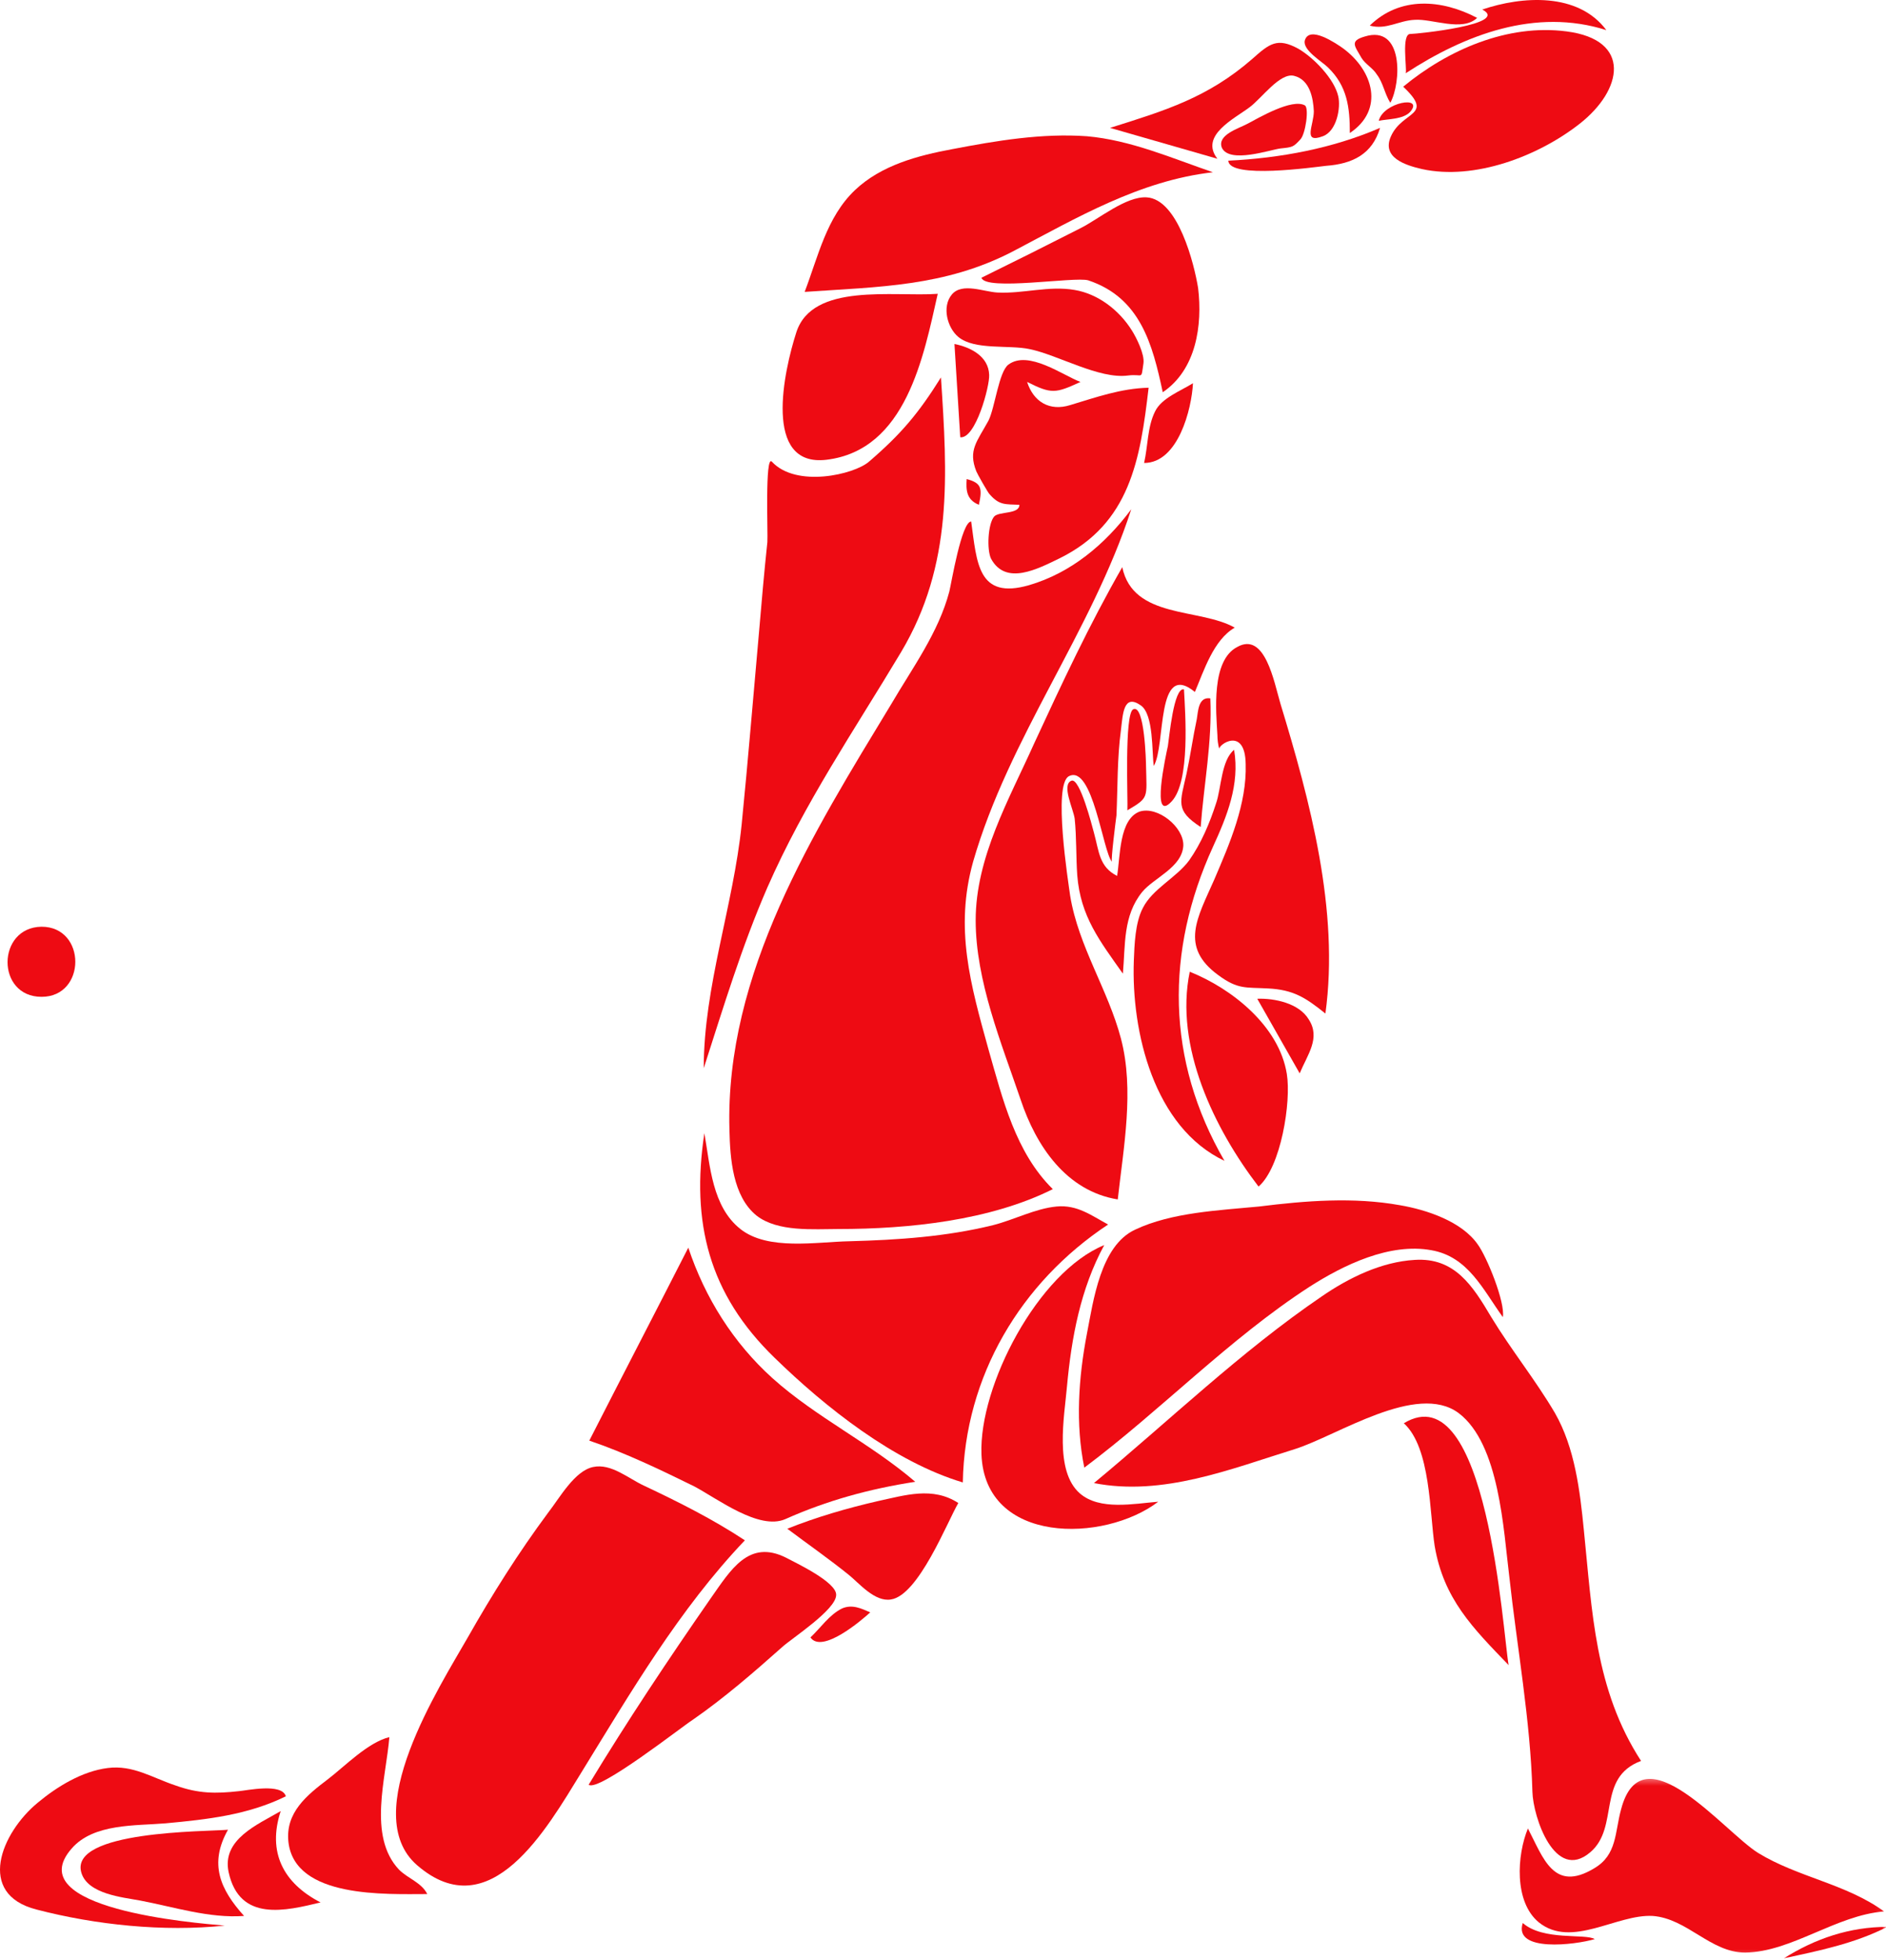 <svg width="254" height="264" viewBox="0 0 254 264" fill="none" xmlns="http://www.w3.org/2000/svg">
<path d="M189.929 15.056C191.834 12.804 186.293 13.757 185.687 16.269C186.899 16.009 188.977 16.096 189.929 15.056Z" fill="#EE0B13"/>
<path d="M119.971 94.919C109.581 112.07 97.633 131.04 98.239 152.175C98.326 155.986 98.672 161.096 101.875 163.695C104.733 165.947 109.581 165.514 112.958 165.514C122.309 165.514 133.305 164.388 141.79 160.144C136.768 155.206 135.036 148.017 133.131 141.347C130.707 132.599 128.543 125.063 131.054 116.054C135.902 99.25 146.985 85.131 152.353 68.587C148.803 73.351 144.214 77.162 138.586 78.808C131.66 80.8 131.573 75.776 130.794 70.233C129.495 70.233 128.11 78.635 127.85 79.674C126.378 85.218 122.915 89.895 119.971 94.919Z" fill="#EE0B13"/>
<path d="M151.141 76.383C146.725 84.092 143.002 92.061 139.279 100.116C135.902 107.652 131.4 115.448 131.4 123.937C131.4 132.079 134.863 140.481 137.461 148.103C139.539 154.34 143.608 160.403 150.535 161.529C151.314 154.513 152.786 146.804 150.967 139.875C149.236 133.292 145.253 127.488 144.127 120.645C143.868 118.74 141.79 105.66 143.954 104.534C147.158 102.888 148.543 114.755 149.755 116.054C149.582 115.881 150.275 110.424 150.361 109.818C150.535 106.006 150.448 102.109 150.967 98.297C151.227 96.132 151.314 93.36 153.651 95.006C155.383 96.219 155.123 101.329 155.383 103.148C157.028 100.463 155.643 88.856 160.924 93.187C162.137 90.328 163.435 86.171 166.292 84.525C161.53 81.84 152.612 83.399 151.141 76.383Z" fill="#EE0B13"/>
<path d="M133.218 50.483C133.132 47.972 130.707 46.759 128.543 46.326C128.802 50.483 129.062 54.728 129.322 58.886C131.4 59.145 133.305 51.956 133.218 50.483Z" fill="#EE0B13"/>
<path d="M131.833 67.981C132.352 65.642 132.092 65.036 130.188 64.516C130.101 65.902 130.101 67.288 131.833 67.981Z" fill="#EE0B13"/>
<path d="M155.556 55.421C154.517 57.5 154.604 60.098 154.084 62.35C158.673 62.35 160.492 55.074 160.665 51.609C159.02 52.649 156.422 53.602 155.556 55.421Z" fill="#EE0B13"/>
<path d="M178.587 22.332C182.137 22.073 184.821 20.773 185.86 17.222C179.453 19.994 172.44 21.293 165.427 21.639C165.513 24.151 177.029 22.506 178.587 22.332Z" fill="#EE0B13"/>
<path d="M172.44 19.994C174.085 19.82 174.171 19.82 175.124 18.781C175.816 18.088 176.336 14.537 175.73 14.19C173.998 13.237 169.583 15.836 167.937 16.702C166.812 17.308 163.868 18.174 164.561 19.907C165.6 22.072 171.054 20.167 172.44 19.994Z" fill="#EE0B13"/>
<path d="M163.955 98.99C163.955 99.597 164.041 100.29 164.215 100.896C163.955 100.376 167.678 97.691 167.764 102.888C167.938 108.259 165.6 113.629 163.522 118.48C161.271 123.59 158.846 127.488 164.041 131.299C166.725 133.292 167.764 132.945 170.795 133.118C174.171 133.292 175.817 134.331 178.501 136.497C180.405 122.638 176.423 107.826 172.44 94.746C171.574 91.801 170.362 85.045 166.639 87.124C163.089 88.943 163.782 95.872 163.955 98.99Z" fill="#EE0B13"/>
<path d="M144.128 54.555C141.357 55.421 139.192 54.121 138.327 51.436C141.617 53.082 142.136 52.995 145.513 51.436C143.175 50.57 138.5 47.105 135.816 49.098C134.517 50.05 133.997 54.901 133.132 56.633C131.573 59.492 130.361 60.618 131.487 63.476C131.573 63.736 133.132 66.508 133.305 66.595C134.604 68.067 135.383 67.894 137.288 67.981C137.288 69.28 134.604 68.847 133.911 69.54C133.045 70.493 132.872 74.044 133.478 75.257C135.469 78.895 139.712 76.642 142.742 75.17C152.18 70.493 153.565 61.917 154.691 52.216C150.968 52.303 147.591 53.515 144.128 54.555Z" fill="#EE0B13"/>
<path d="M154.431 26.577C151.66 26.403 147.937 29.522 145.513 30.734C141.097 32.986 136.595 35.239 132.179 37.404C132.699 39.223 144.734 37.231 146.552 37.751C153.565 40.089 155.21 46.326 156.595 52.822C161.098 49.791 161.963 43.814 161.357 38.79C160.838 35.585 158.673 26.837 154.431 26.577Z" fill="#EE0B13"/>
<path d="M144.733 39.05C141.27 38.444 137.807 39.57 134.344 39.397C132.525 39.31 129.582 38.011 128.196 39.656C126.811 41.302 127.59 44.16 129.062 45.373C131.227 47.192 135.902 46.413 138.673 47.019C142.482 47.798 148.024 51.09 151.92 50.57C153.998 50.31 153.651 51.263 153.998 48.925C154.171 47.712 153.045 45.46 152.439 44.507C150.708 41.735 147.85 39.57 144.733 39.05Z" fill="#EE0B13"/>
<path d="M152.872 165.6C148.197 167.766 147.244 175.215 146.379 179.633C145.253 185.523 144.82 191.759 146.032 197.65C156.335 189.94 165.513 180.326 176.336 173.309C180.925 170.364 187.159 167.333 192.787 168.372C197.722 169.238 199.713 173.656 202.397 177.381C202.743 175.388 200.233 169.238 199.02 167.593C196.856 164.474 192.094 162.915 188.544 162.309C182.31 161.183 175.816 161.703 169.583 162.482C164.214 163.002 157.807 163.262 152.872 165.6Z" fill="#EE0B13"/>
<path d="M5.596 134.244C11.657 134.244 11.657 124.803 5.596 124.803C-0.464 124.889 -0.551 134.244 5.596 134.244Z" fill="#EE0B13"/>
<path d="M151.833 109.125C154.777 107.392 154.431 107.479 154.344 103.148C154.344 102.801 154.171 94.746 152.613 95.525C151.4 96.132 151.92 107.912 151.833 109.125Z" fill="#EE0B13"/>
<path d="M150.448 117.96C148.024 116.747 148.024 114.668 147.331 112.156C147.071 111.204 145.426 104.707 144.301 105.14C142.915 105.66 144.56 108.952 144.734 110.251C144.993 112.763 144.907 115.361 145.08 117.873C145.513 123.417 148.11 126.709 151.227 131.126C151.574 127.228 151.227 123.33 153.825 120.125C155.383 118.22 159.193 116.834 159.366 113.889C159.453 111.377 155.903 108.518 153.478 109.298C150.708 110.337 150.881 115.361 150.448 117.96Z" fill="#EE0B13"/>
<path d="M157.288 100.463C157.028 101.675 154.95 111.03 157.807 107.912C160.318 105.227 159.626 96.045 159.453 92.84C158.067 92.494 157.461 99.423 157.288 100.463Z" fill="#EE0B13"/>
<path d="M163.349 114.062C165.253 109.904 166.985 105.66 166.206 100.983C164.474 102.368 164.474 106.18 163.782 108.172C162.916 110.857 161.79 113.542 160.145 115.881C158.413 118.22 155.21 119.692 153.911 122.291C152.872 124.283 152.786 127.228 152.699 129.394C152.353 138.922 155.383 151.828 164.907 156.332C157.028 142.733 156.942 128.094 163.349 114.062Z" fill="#EE0B13"/>
<path d="M160.232 130.866C158.154 140.914 163.522 152.001 169.496 159.797C172.526 157.198 173.912 148.363 173.306 144.639C172.267 138.142 165.86 133.118 160.232 130.866Z" fill="#EE0B13"/>
<path d="M161.184 96.825C160.665 99.25 160.318 101.762 159.799 104.187C158.933 108.085 158.24 109.125 161.704 111.377C162.137 105.573 163.262 99.943 163.002 94.053C161.357 93.793 161.357 95.872 161.184 96.825Z" fill="#EE0B13"/>
<path d="M169.323 134.504C171.228 137.882 173.132 141.174 175.037 144.552C176.076 142.04 177.894 139.788 176.249 137.276C174.951 135.11 171.66 134.418 169.323 134.504Z" fill="#EE0B13"/>
<path d="M136.421 33.853C144.993 29.348 153.478 24.325 163.348 23.198C157.807 21.293 152.266 18.867 146.378 18.348C140.318 17.915 134.17 18.954 128.283 20.08C123.607 20.946 118.672 22.246 115.122 25.624C111.313 29.262 110.187 34.546 108.369 39.31C118.326 38.617 127.244 38.617 136.421 33.853Z" fill="#EE0B13"/>
<path d="M118.24 202.154C114.084 203.106 109.928 204.319 106.031 205.878C108.802 207.957 111.659 209.949 114.343 212.115C115.729 213.241 117.807 215.753 119.971 215.406C123.694 214.887 127.59 204.925 129.062 202.413C125.599 200.161 121.876 201.374 118.24 202.154Z" fill="#EE0B13"/>
<path d="M113.391 216.619C111.659 217.485 110.534 219.218 109.148 220.517C110.707 222.769 116.075 218.178 117.201 217.139C115.988 216.619 114.776 216.013 113.391 216.619Z" fill="#EE0B13"/>
<path d="M149.236 164.908C146.985 163.695 145.08 162.222 142.309 162.482C139.452 162.742 136.508 164.301 133.738 164.994C127.417 166.553 120.924 166.986 114.43 167.16C109.928 167.246 103.434 168.459 99.711 165.514C95.901 162.482 95.642 157.025 94.862 152.608C93.044 164.648 95.468 174.262 104.3 182.838C111.14 189.507 120.404 196.87 129.668 199.642C129.928 185.35 137.461 172.703 149.236 164.908Z" fill="#EE0B13"/>
<path d="M112.611 214.8C112.698 213.068 107.157 210.469 105.858 209.776C100.836 207.264 98.412 211.422 95.728 215.233C90.013 223.462 84.472 231.778 79.277 240.353C80.576 241.392 91.918 232.471 93.304 231.604C97.546 228.659 101.442 225.281 105.339 221.816C106.551 220.69 112.611 216.793 112.611 214.8Z" fill="#EE0B13"/>
<path d="M145.426 201.114C141.963 198.083 143.348 190.72 143.695 186.735C144.301 180.152 145.513 173.569 148.716 167.679C139.798 171.317 131.833 186.649 132.179 195.83C132.612 208.044 148.716 207.784 155.989 202.24C152.699 202.5 148.11 203.453 145.426 201.114Z" fill="#EE0B13"/>
<path d="M86.724 200.075C84.646 199.122 82.308 197.043 79.884 197.563C77.373 198.083 75.381 201.721 73.823 203.713C69.84 209.083 66.29 214.713 63 220.517C59.191 227.187 48.195 244.251 56.16 251.18C66.031 259.755 73.65 246.243 78.239 238.794C84.905 227.966 91.486 216.706 100.317 207.437C95.988 204.579 91.312 202.24 86.724 200.075Z" fill="#EE0B13"/>
<path d="M206.38 241.306C206.467 244.684 209.41 253.519 214.172 249.448C218.155 246.07 214.952 239.4 221.012 237.148C214.778 227.533 214.432 217.052 213.307 206.052C212.787 200.768 212.094 194.964 209.41 190.287C206.813 185.869 203.523 181.798 200.839 177.381C198.328 173.136 195.904 169.325 190.535 169.672C186.033 169.931 181.618 172.097 177.981 174.609C167.158 181.972 157.375 191.413 147.331 199.728C156.595 201.547 165.773 197.823 174.431 195.138C180.146 193.319 190.795 186.129 196.423 190.287C201.964 194.445 202.484 206.138 203.263 212.288C204.302 221.816 206.12 231.691 206.38 241.306Z" fill="#EE0B13"/>
<mask id="mask0_2023_134" style="mask-type:luminance" maskUnits="userSpaceOnUse" x="203" y="239" width="51" height="25">
<path d="M253.913 239.4H203.869V263.653H253.913V239.4Z" fill="white"/>
</mask>
<g mask="url(#mask0_2023_134)">
<path d="M236.77 249.534C232.181 246.676 221.185 232.817 218.328 243.644C217.462 246.763 217.809 249.794 214.692 251.613C209.237 254.905 207.852 250.227 205.774 246.243C204.302 249.794 203.869 256.117 207.246 258.889C211.661 262.441 217.722 257.763 222.571 258.023C227.246 258.37 230.363 262.96 235.038 262.96C241.272 262.874 247.247 257.936 253.74 257.417C248.632 253.692 242.138 252.826 236.77 249.534Z" fill="#EE0B13"/>
</g>
<mask id="mask1_2023_134" style="mask-type:luminance" maskUnits="userSpaceOnUse" x="239" y="258" width="15" height="6">
<path d="M254 258.976H239.714V264H254V258.976Z" fill="white"/>
</mask>
<g mask="url(#mask1_2023_134)">
<path d="M254.173 259.495C249.151 259.495 244.476 261.055 240.233 263.74C244.995 262.7 249.757 261.747 254.173 259.495Z" fill="#EE0B13"/>
</g>
<path d="M189.063 191.673C192.7 194.964 192.527 203.8 193.219 208.217C194.432 215.32 198.328 219.218 203.176 224.242C202.397 219.911 200.319 184.83 189.063 191.673Z" fill="#EE0B13"/>
<path d="M214.778 261.142C213.48 260.362 207.852 261.401 205.081 258.976C203.783 262.961 212.181 261.921 214.778 261.142Z" fill="#EE0B13"/>
<path d="M53.736 251.787C49.493 247.282 52.004 239.4 52.437 233.943C49.58 234.636 46.463 237.841 44.212 239.573C41.355 241.739 38.411 244.077 38.844 248.062C39.71 255.684 52.004 255.078 57.545 255.078C56.766 253.519 54.948 252.999 53.736 251.787Z" fill="#EE0B13"/>
<path d="M37.805 243.904C34.688 245.723 29.839 247.715 30.792 252.133C32.264 258.889 38.497 257.33 43.173 256.204C38.151 253.606 35.986 249.448 37.805 243.904Z" fill="#EE0B13"/>
<path d="M111.313 61.917C122.049 60.618 124.387 47.971 126.291 39.569C120.317 40.003 109.408 38.01 107.243 44.767C105.598 49.877 102.655 62.957 111.313 61.917Z" fill="#EE0B13"/>
<path d="M168.284 14.45C169.929 13.237 172.353 9.773 174.258 10.206C176.423 10.725 176.856 13.237 176.942 14.97C176.942 16.875 175.384 19.387 178.154 18.348C180.059 17.655 180.579 14.45 180.232 12.977C179.713 10.639 176.942 7.78 174.864 6.568C172.007 5.008 170.968 5.875 168.63 7.954C162.656 13.151 156.942 14.883 149.496 17.222C154.344 18.608 159.106 19.994 163.955 21.38C161.531 18.261 166.206 16.009 168.284 14.45Z" fill="#EE0B13"/>
<path d="M188.977 11.678C193.22 15.663 188.89 14.883 187.332 18.348C186.033 21.206 189.237 22.246 191.488 22.765C198.588 24.325 207.159 21.033 212.7 16.702C218.588 12.111 219.8 5.355 210.969 4.229C203.003 3.189 194.951 6.741 188.977 11.678Z" fill="#EE0B13"/>
<path d="M178.847 9.08C181.444 11.591 181.791 14.45 181.791 17.915C186.466 14.796 184.994 9.513 180.838 6.481C179.972 5.875 176.336 3.363 175.73 5.441C175.384 6.741 178.068 8.3 178.847 9.08Z" fill="#EE0B13"/>
<path d="M189.929 4.575C188.717 4.575 189.496 9.166 189.323 9.859C197.289 4.662 206.813 1.024 216.337 4.056C212.527 -1.055 204.994 -0.535 199.626 1.284C203.436 3.276 190.795 4.575 189.929 4.575Z" fill="#EE0B13"/>
<path d="M190.535 2.67C192.873 2.497 196.942 4.316 198.934 2.41C194.172 -0.102 188.544 -0.535 184.475 3.449C186.726 4.056 188.371 2.756 190.535 2.67Z" fill="#EE0B13"/>
<path d="M187.245 13.844C188.717 11.159 189.063 3.276 183.782 4.922C181.704 5.528 182.483 6.221 183.349 7.78C183.868 8.647 184.907 9.166 185.427 10.032C186.293 11.159 186.466 12.631 187.245 13.844Z" fill="#EE0B13"/>
<path d="M105.772 204.579C111.4 202.067 117.114 200.508 123.261 199.555C117.201 194.358 109.928 190.893 104.04 185.61C98.759 180.846 94.949 174.782 92.698 168.026C88.282 176.688 83.78 185.35 79.364 194.012C84.213 195.657 88.888 197.91 93.477 200.162C96.594 201.807 102.222 206.138 105.772 204.579Z" fill="#EE0B13"/>
<path d="M30.705 246.416C27.848 246.676 9.233 246.503 10.964 252.22C11.83 255.078 16.506 255.511 18.843 255.944C23.432 256.811 28.194 258.37 32.87 258.023C29.666 254.472 28.108 251.007 30.705 246.416Z" fill="#EE0B13"/>
<path d="M9.666 248.928C12.609 245.55 18.237 245.897 22.307 245.55C27.934 245.03 33.389 244.424 38.497 241.912C37.978 240.093 33.216 241.133 32.177 241.219C29.06 241.566 26.722 241.566 23.605 240.44C20.488 239.4 17.891 237.668 14.514 238.101C11.051 238.534 7.674 240.613 5.077 242.778C0.142 246.849 -3.235 255.078 4.904 257.157C12.869 259.236 22.047 260.189 30.272 259.323C26.203 258.976 2.479 257.07 9.666 248.928Z" fill="#EE0B13"/>
<path d="M103.347 119.519C108.369 108.085 115.036 98.384 121.356 87.817C128.369 76.036 127.59 63.996 126.724 50.83C123.694 55.681 121.356 58.453 117.027 62.177C115.036 63.91 107.243 65.729 103.953 62.177C103.001 61.138 103.434 71.879 103.347 73.005C102.914 77.076 102.568 81.06 102.222 85.131C101.442 93.793 100.75 102.369 99.884 111.03C98.758 122.031 94.776 132.858 94.776 143.859C97.46 135.544 99.884 127.488 103.347 119.519Z" fill="#EE0B13"/>
</svg>
